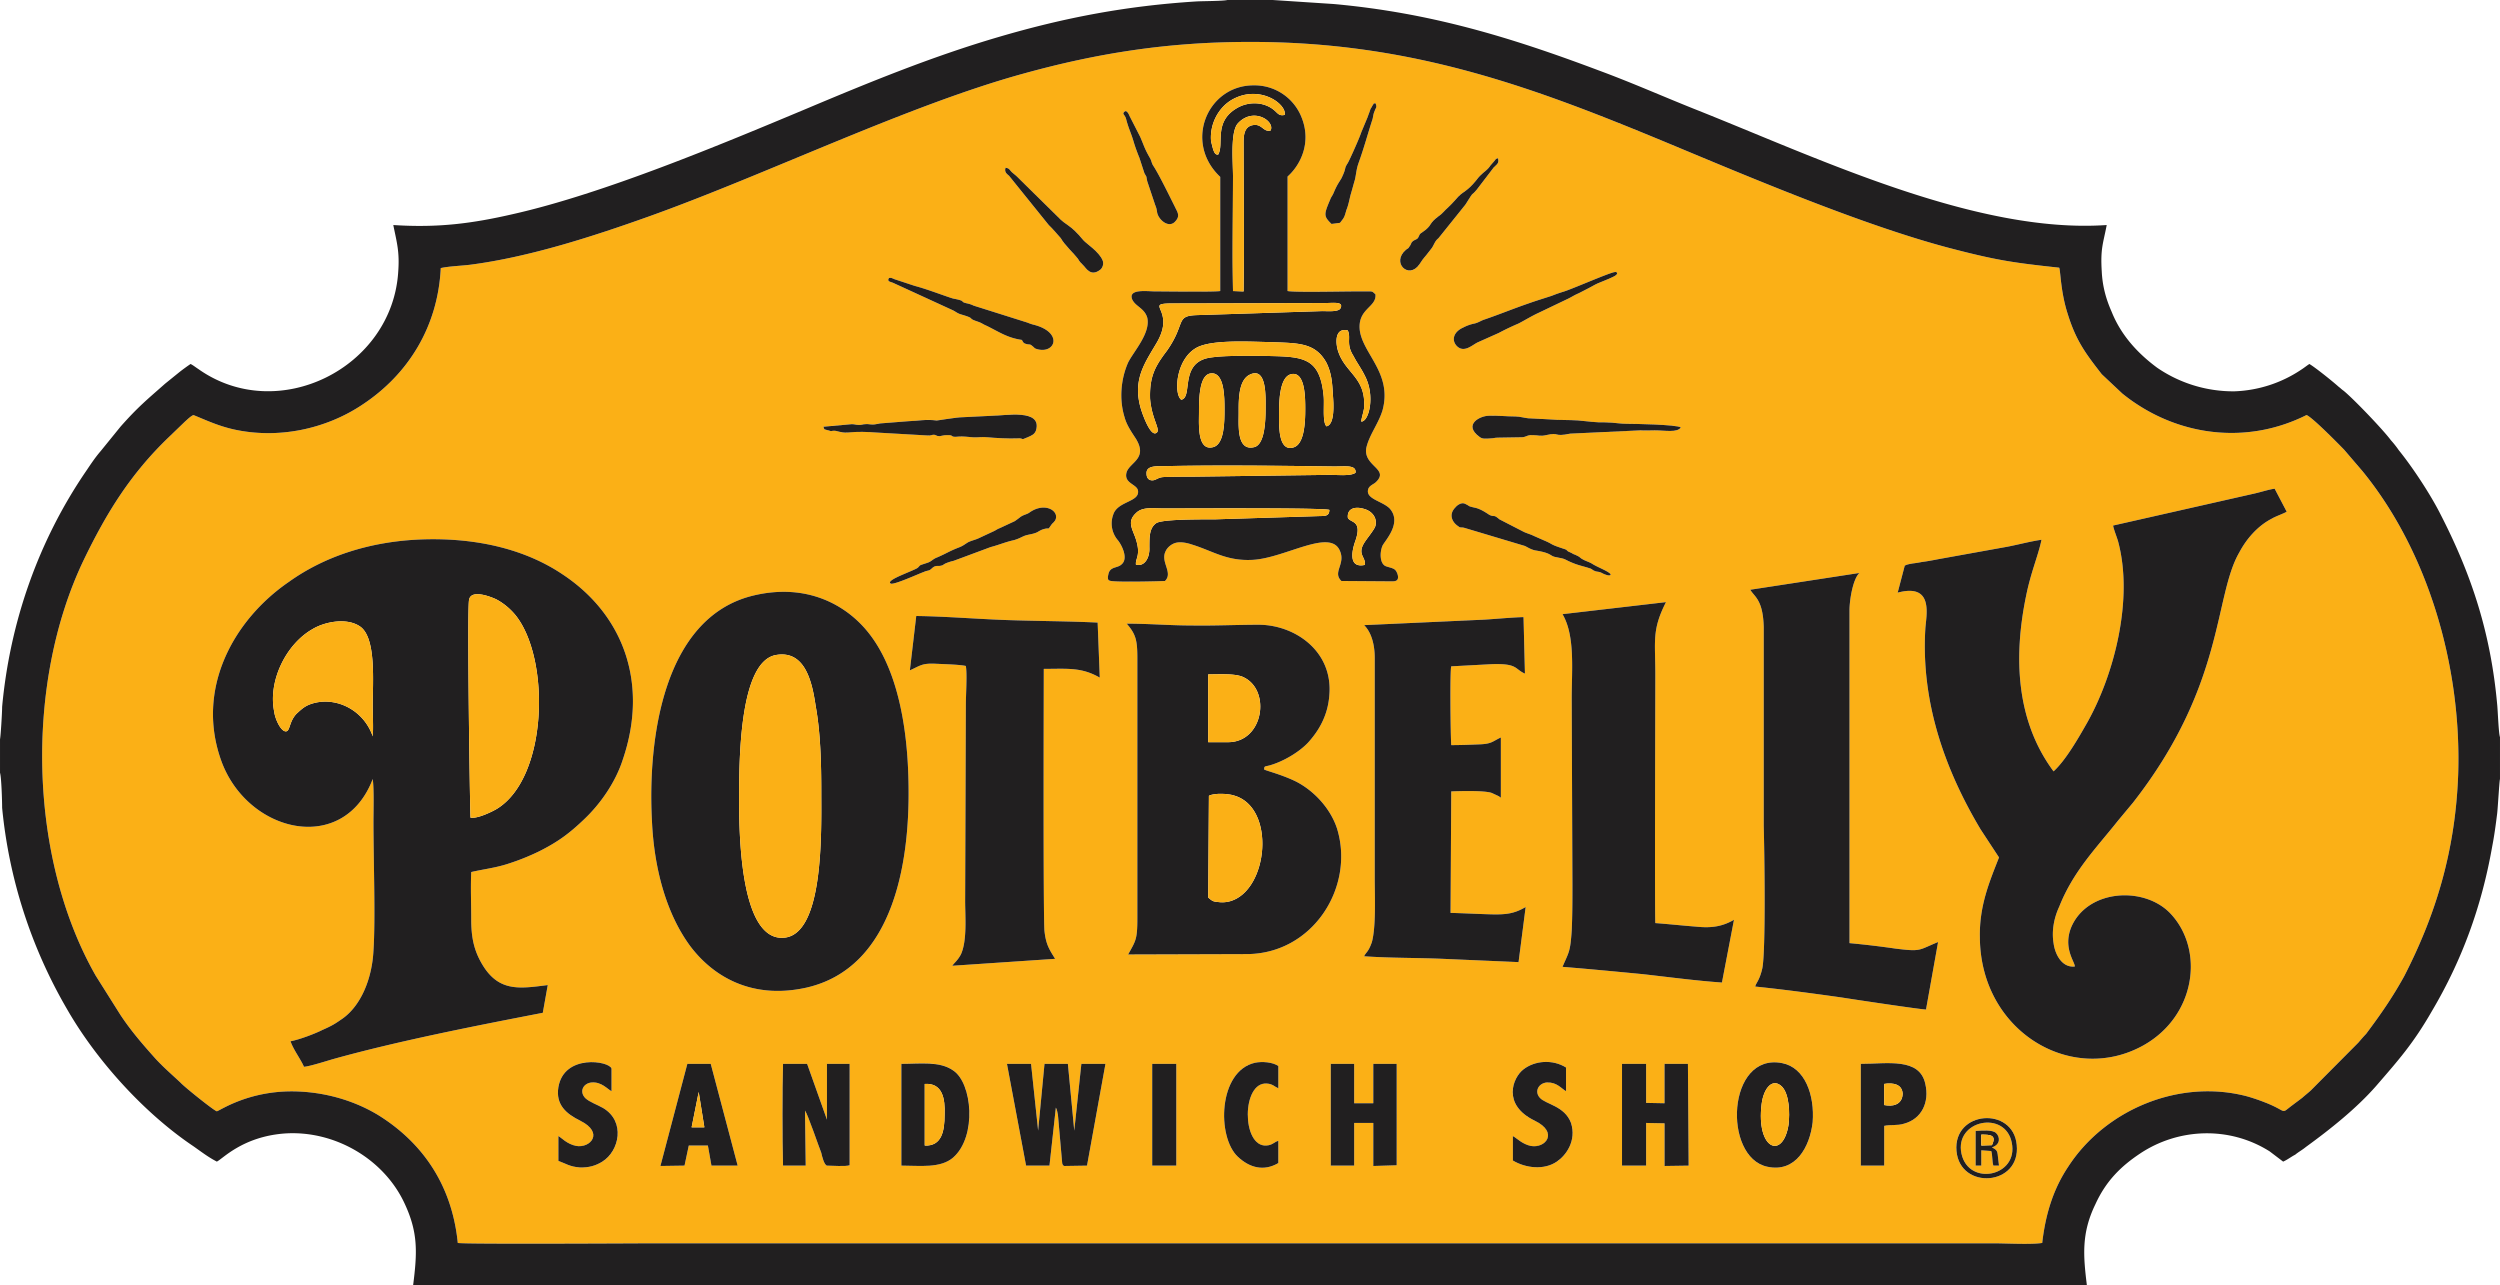 <svg xmlns="http://www.w3.org/2000/svg" xml:space="preserve" width="703" height="361.411" style="shape-rendering:geometricPrecision;text-rendering:geometricPrecision;image-rendering:optimizeQuality;fill-rule:evenodd;clip-rule:evenodd" viewBox="0 0 185.763 95.501"><defs><style>.fil1{fill:#211f20}.fil0{fill:#fbb016}</style></defs><g id="Layer_x0020_1"><g id="_2834129952"><path d="M85.615 79.05h1.79v7.562h-1.79V79.05zm59.763 6.478c-.264-3.008 4.212-3.333 4.475-.46.316 3.062-4.212 3.387-4.475.46zm-94.514 1.084-1.79.027 2-7.588h1.738l2 7.56h-1.947l-.264-1.49H51.18l-.316 1.49zm16.112 0V79.05c1.369 0 2.843-.217 3.844.488 1.421.921 1.79 4.905 0 6.477-.948.813-2.475.596-3.844.596zm55.339 0h-1.79V79.05h1.79v2.9l1.37.027V79.05h1.737l.052 7.561-1.79.027v-3.17l-1.369-.028v3.171zm-21.693 0h-1.738V79.05h1.738v2.927h1.421V79.05h1.738v7.534l-1.738.054V83.44h-1.421v3.17zm34.067-3.225c-.21 1.843-1.264 3.767-3.37 3.306-3.317-.704-3.001-8.51 1.106-7.696 1.685.325 2.422 2.358 2.264 4.39zm5.318.271v2.954h-1.738V79.05c1.949 0 4.37-.488 4.792 1.49.316 1.356-.264 2.602-1.58 2.954-.526.163-1 .055-1.474.163zm-78.56-4.607h1.685v7.534c-.316.108-1.316.027-1.685.027-.21-.054-.368-.705-.42-.949-.159-.38-1.001-2.872-1.212-3.143l.053 4.092h-1.685a181.142 181.142 0 0 1 0-7.561h1.79l1.474 4.146v-4.146zm33.54 5.718v1.653c-1.105.65-2.158.325-3-.46-1.58-1.464-1.475-6.369 1.263-6.992.527-.109 1.317-.054 1.738.244v1.653c-.263-.109-.421-.326-.843-.353-1.895-.162-1.895 4.716-.052 4.608.474-.028.579-.272.895-.353zm17.43 1.464v-1.816c.263.135.684.596 1.315.732 1.106.216 2.107-1.003.316-1.87-2.474-1.193-1.632-3.225-.842-3.822.842-.65 2.159-.758 3.16-.135v1.761c-.37-.216-.685-.677-1.423-.65-.631.054-.947.677-.526 1.138.421.488 1.843.596 2.317 1.87.421 1.328-.369 2.412-1.053 2.873-.948.65-2.317.488-3.265-.082zm-70.926.027v-1.843c.211.108.632.596 1.317.732 1.053.19 2.106-.976.316-1.87-1.053-.515-1.843-1.193-1.633-2.493.422-2.494 3.792-1.952 3.95-1.383v1.68c-.316-.162-.738-.704-1.475-.65-.632.054-.948.678-.474 1.165.316.299.896.488 1.317.732 1.685 1.003 1.21 3.198-.053 3.984-.474.298-1 .46-1.685.433-.737-.054-1.053-.298-1.58-.487zm33.33-7.209h1.79l.527 4.96.474-4.96h1.738l.474 4.96.526-4.96h1.79l-1.369 7.561-1.684.027c-.159-.108-.053.054-.159-.19l-.315-3.577c-.053-.217-.053-.406-.158-.569l-.474 4.309h-1.738l-1.422-7.561zm-26.38-18.076c-.315-5.935.79-15.094 7.53-16.72 4.055-.976 7.056.758 8.688 2.926 1.79 2.358 2.58 5.881 2.79 9.485.422 7.453-1.105 15.258-7.529 16.721-4.16.921-7.003-.921-8.635-3.09-1.738-2.357-2.685-5.69-2.843-9.322zm-13.426 3.821c.948-.216 1.738-.298 2.685-.596a17.3 17.3 0 0 0 2.317-.921c1.474-.732 2.317-1.382 3.37-2.385 1.264-1.192 2.37-2.818 2.896-4.471 1.896-5.583.105-10.705-4.476-13.74-2.738-1.843-6.318-2.737-10.425-2.602-3.949.136-7.319 1.3-9.899 3.144-4.16 2.845-7.003 8.021-5.002 13.414 2 5.285 9.056 6.91 11.215 1.247.106.732.053 2.385.053 3.198 0 2.71.158 7.235 0 9.566-.106 2.114-.948 4.065-2.264 5.014-.58.406-.79.542-1.527.867-.527.27-1.738.732-2.37.84.21.623.738 1.3 1 1.897.422-.027 1.686-.434 2.16-.57 4.844-1.354 10.688-2.492 15.585-3.441l.369-2.06c-2.16.271-3.791.57-5.055-1.87-.474-.92-.632-1.815-.632-3.008 0-1.165-.053-2.357 0-3.523zM67.608 49.81c.79-.352.895-.542 1.948-.488.527.027 1.738.054 2.212.163.105.569 0 2.195 0 2.9l-.053 14.552c0 1.166.158 2.954-.316 3.984-.263.488-.526.65-.632.84l7.635-.515c-.421-.677-.685-1.057-.79-2.06-.105-.975-.053-18.238-.053-19.484 1.79 0 2.791-.136 4.16.65l-.158-4.092c-2.264-.109-4.58-.109-6.845-.19-2.211-.081-4.475-.27-6.634-.298l-.474 4.038zm33.751-3.36 8.899-.407c.947-.054 2-.163 2.948-.19l.106 4.2c-.79-.351-.527-.758-2.423-.704l-3.054.163c-.105.27-.052 5.23 0 5.853.685 0 1.37-.027 2.054-.054.948-.027 1-.216 1.632-.515v4.472c-.158-.081 0 0-.158-.108l-.526-.244c-.58-.19-2.37-.136-3.002-.109l-.052 9.024c1 .028 2 .082 3.001.109 1.158.027 1.738-.054 2.58-.542l-.526 4.092-5.634-.244c-1.896-.081-3.95-.054-5.845-.19.158-.325.316-.298.58-1.056.315-1.166.21-3.47.21-4.743V48.889c0-1.03-.263-1.925-.79-2.44zm-17.639-.11c1.632 0 3.212.136 4.844.136 1.685.027 3.317-.055 5.002-.055 2.686.028 5.476 1.979 5.213 5.204-.105 1.598-.843 2.737-1.58 3.55-.684.731-1.895 1.436-2.896 1.707-.316.081-.368.027-.368.298.21.109 1.316.38 2.37.894 1.368.705 2.58 2.033 3.053 3.523 1.316 4.364-1.843 9.296-6.74 9.296l-8.793.027c.58-1.03.685-1.138.685-2.683v-19.35c0-1.3-.105-1.761-.79-2.547zM123 68.591c1.053.08 2.053.189 3.106.27 1.106.109 1.896-.027 2.738-.515l-.895 4.662c-1.948-.136-3.949-.407-5.897-.624a374.41 374.41 0 0 0-5.95-.542c.474-1.11.58-1.084.685-2.71.052-1.11.052-2.303.052-3.441l-.052-13.821c0-2.087.263-4.635-.685-6.233l7.687-.895c-1.053 2.087-.79 2.846-.79 5.393 0 1.518-.052 17.778 0 18.455zm14.427-23.226v24.716c1.158.108 2.317.244 3.422.406 1.949.244 1.685.109 3.16-.487l-.896 5.013c-.368 0-5.423-.759-6.265-.894-2.107-.298-4.318-.596-6.424-.813.052-.271.316-.434.526-1.355.264-1.328.158-8.672.106-10.57V46.613c-.053-2.06-.685-2.25-1-2.791l8.108-1.247c-.474.434-.737 1.978-.737 2.791zm-59.025-6.693c.369-.678-.737-1.41-1.896-.596-.21.162-.474.162-.737.379-.105.081-.21.163-.368.271l-1.106.515c-.21.081-.21.108-.421.217l-1.106.515c-.263.135-.58.19-.843.325-.263.162-.368.27-.737.406-.684.271-.842.407-1.527.705-.368.135-.421.298-.737.406-.737.244-.474.136-.737.38-.421.27-2.422.921-2 1.165.21.136 2.21-.786 2.474-.867.158-.081.316-.081.421-.136.105-.054.21-.19.316-.244.21-.108.316-.027.527-.08.263-.055.052-.11.79-.326.157-.027.263-.081.42-.136l2.475-.92c.632-.163 1.106-.38 1.738-.516.368-.108.527-.216.79-.325.316-.108.58-.108.895-.244.158-.081.263-.162.421-.217.632-.216.316.136.685-.379.105-.135.105-.081.263-.298zm41.28 4.01s0 .163-.42 0c-.159-.054-.264-.135-.37-.162-.157-.054-.263-.027-.42-.108-.158-.055-.158-.136-.37-.19-.578-.19-.894-.217-1.579-.542-.421-.217-.368-.163-.842-.271-.58-.082-.263-.298-1.632-.515-.316-.081-.474-.19-.738-.325l-4.528-1.355c-.263-.054-.263.027-.421-.109-.474-.298-.737-.894-.21-1.409.105-.135.42-.38.684-.271.474.217.158.163.737.298.474.081 1.053.515 1.106.542.421.19.263-.081.737.325l1.79.922c.21.108.527.19.737.298l.738.325c.842.352.368.271 1.526.65.264.082.158.082.316.19.106.054.264.109.369.19.158.054.263.108.368.162.158.082.158.136.316.217.211.136.527.217.738.353.368.243 1.263.569 1.369.785zm34.489 29.133c-.948.109-1.474-.894-1.58-1.734-.158-.949.053-1.924.422-2.71 1.052-2.656 2.738-4.336 4.37-6.396l1.105-1.328c6.845-8.753 6.003-15.311 7.899-18.59.526-1.003 1.369-1.979 2.422-2.52.263-.163.895-.38 1.106-.515l-.896-1.708c-.42.054-1 .244-1.474.352l-10.53 2.385c.052.298.263.813.368 1.166 1.158 4.281-.263 9.89-2.317 13.522-.632 1.111-1.58 2.765-2.475 3.578-2.738-3.686-3-8.347-2.053-12.981.368-1.843.895-2.981 1.158-4.228-.79.109-1.685.352-2.527.515l-5.108.921c-.42.082-.842.163-1.263.217a8.613 8.613 0 0 1-.685.108c-.263.055-.368.055-.579.163l-.527 2.005c2.738-.731 2.107 1.735 2.054 2.71-.316 5.393 1.422 10.38 4.107 14.878l1.369 2.087c-.737 1.87-1.474 3.631-1.422 5.962.053 6.992 6.845 10.976 12.163 7.995 3.897-2.196 4.529-7.1 2.001-9.784-1.948-2.06-6.16-1.815-7.371 1.003-.632 1.545.263 2.575.263 2.927zm-29.276-40.054c-.263.407-1.158.217-1.948.217-.368 0-.684.027-1.053 0l-5.213.244c-1.316.271-.737-.135-1.79.108-.474.109-.58 0-1 0-.474-.027-.474.19-.948.163l-1.632.027c-.264 0-.316.054-.527.054-.421.028-.632.055-.842-.108-1.264-.921.052-1.572.684-1.572.685-.027 1.316.054 2.001.054.316 0 .632.109.948.136.316.027.737.027 1.106.054.737.054 1.316.081 2.053.081.632 0 1.369.136 2.054.163.368 0 .632 0 1 .027.369.027.684.081 1.053.081.527 0 3.739.054 4.054.271zm-63.71-.054 2.105-.19c.21 0 .316.055.474.055.264.027.316-.055.527-.055.21-.027.316.028.58.028.157 0 .315-.055.526-.082l2.053-.162c.842-.027 1.316-.163 2.159-.055.052 0 1.474-.243 1.895-.243l2.212-.109c.948 0 3.738-.542 3.264 1.084-.105.298-.315.38-.631.515-.58.271-.21.027-.79.081-.527.027-1.633-.027-2.16-.081-.368-.054-.736.027-1.105 0-.316-.027-.79-.081-1.053-.054-.737.081-.263-.136-.895-.109-.21 0-.369.055-.527.082-.263 0-.263-.109-.42-.109-.211 0-.211.082-.475.054l-3.79-.216c-.685-.055-1.422-.082-2.16 0-.526.027-.737-.136-1-.136s-.105.081-.421-.027c-.369-.108-.263 0-.369-.271zm5.264-10.65c-.263-.136-.526-.109-.42-.352.052-.055 0-.055.105-.055.105-.027.263.082.368.109l1.474.488c.948.244 2.686.921 2.896.948 1 .19.369.217 1 .352.159.028.37.109.475.163l3.949 1.247c.158.054.263.108.474.162 2.211.542 1.685 2.141.368 1.843-.316-.081-.21-.081-.421-.244-.21-.19-.21-.081-.474-.162-.21-.055-.21-.136-.316-.299-1.106-.162-1.685-.596-2.633-1.056-.263-.109-.316-.19-.631-.298-.896-.299-.053-.19-1.264-.542-.263-.082-.369-.19-.58-.299l-4.37-2.005zm53.707-.786c.053.19-.368.325-.579.434l-.79.325c-.21.081-.526.27-.737.38l-.737.378c-.316.136-.474.244-.737.38l-2.264 1.084c-.527.244-1 .542-1.475.786-.526.217-1 .46-1.474.704l-1.58.705c-.42.217-1 .786-1.527.271-.42-.433-.263-1.057.474-1.382.264-.135.474-.217.843-.298.316-.081.474-.217.737-.298 1.106-.38 2.159-.813 3.265-1.193.526-.19 1.158-.38 1.737-.569.263-.108.58-.217.842-.298.58-.163 3.528-1.463 3.844-1.463.316-.027 0-.027.158.054zm-42.228-3.55c.105.081.79.84.895.975.264.488 1 1.166 1.264 1.518.158.271.21.298.421.515.158.135.527.894 1.264.298.158-.135.263-.434.158-.677-.264-.65-1.211-1.247-1.422-1.491-1.053-1.274-1.21-1.003-1.948-1.789l-3.054-3.008c-.158-.135-.105-.081-.263-.216-.21-.163-.21-.353-.527-.38-.105.325.105.46.264.596l2.948 3.659zm33.382-4.96c-.21.028-.157.109-.473.434-.106.136-.106.109-.21.271-.317.352-.528.38-.949.949-.632.786-.948.813-1.316 1.192-.158.163-.421.488-.685.732-.42.38-.526.569-.79.732-.737.569-.42.542-.947 1.002-.527.407-.369.19-.527.515-.105.271-.316.163-.526.434-.053.108-.053.162-.158.298-.106.19-.106.108-.264.244-1.105.948.211 2.222 1.001 1.084.421-.65.316-.407.842-1.111.264-.298.264-.597.58-.84l2-2.494c.79-1.246.264-.433.843-1.11l1.263-1.654c.211-.217.422-.298.316-.677zm-15.638 1.356v8.509c.58.108 3.95.027 5.055.027h.842c.422 0 .37-.027.632.217.106.976-1.369 1.057-1.158 2.71.263 1.761 2.422 3.198 1.685 5.908-.316 1.03-1 1.843-1.211 2.818-.21 1.355 1.79 1.545.684 2.548-.158.135-.42.216-.526.46-.263.759 1 .895 1.58 1.464.947 1.057-.316 2.357-.527 2.764-.21.488-.21 1.3.21 1.518.264.108.58.135.738.298.158.162.368.731 0 .813-.053.027-.21.027-.264.027l-3.738-.027c-.684-.65.316-1.247-.105-2.222-.685-1.735-4.055.514-6.477.65-1.948.108-2.948-.65-4.528-1.138-.316-.109-.79-.217-1.158-.136-.369.082-.685.38-.79.624-.421.813.58 1.598-.053 2.222-.526.027-3.896.108-4.107-.027 0 0-.21 0-.105-.434.105-.65.684-.46 1-.786.527-.46-.052-1.517-.316-1.815a1.913 1.913 0 0 1-.315-1.87c.315-1.003 1.948-.922 1.842-1.762-.052-.515-1.105-.542-.842-1.41.263-.73 1.58-1.002.684-2.465-.316-.488-.684-1.003-.842-1.6-.421-1.354-.263-2.872.263-4.064.421-.84 1.685-2.195 1.422-3.333-.21-.705-.843-.813-1.106-1.328-.368-.84 1.106-.624 1.685-.624.685 0 4.476.055 4.844-.027v-8.482c-2.738-2.575-.948-6.802 2.475-6.802a3.753 3.753 0 0 1 3.58 2.412c.738 1.87-.105 3.523-1.053 4.363zm-11.426-2.548c.106.353.264.786.422 1.166l.368 1.138c.21.38.106.108.21.596l.58 1.734c.106.271.106.271.158.596.105.542.895 1.22 1.37.624.368-.407.104-.705-.054-1.057-.368-.732-1.21-2.466-1.632-3.09-.105-.19-.105-.325-.21-.514-.422-.732-.422-.868-.738-1.6l-.79-1.544c-.052-.135-.21-.46-.368-.325-.21.19 0 .19.105.515.211.813.369 1.03.58 1.761zm14.69 6.07.633-.08c.316-.407.316-.38.473-.95.159-.379.211-.73.316-1.137.106-.353.211-.76.316-1.111.106-.461.106-.76.264-1.22.421-1.165.684-2.168 1.053-3.306.052-.217.052-.38.158-.596.052-.217.21-.244.052-.57-.21.055-.052-.054-.21.163-.053.109-.106.19-.158.271-.053.19-.158.434-.21.596l-.475 1.139c-.105.352-.842 2.005-1 2.276-.316.488-.053.27-.474 1.138-.21.352-.316.46-.58 1.084-.105.244-.157.244-.263.515-.473 1.111-.473 1.22.106 1.789zm-66.185 3.28c-.21 4.363-2.422 7.913-5.845 10.162-2.685 1.789-6.213 2.575-9.583 1.816-1.158-.271-1.948-.65-2.948-1.057-.21.081-.474.352-.632.488l-1.211 1.165c-2.79 2.683-4.581 5.529-6.319 9.133-4.37 9.133-4.107 22.087.895 30.867l1.843 2.927c.79 1.192 1.685 2.222 2.633 3.279.632.677 1.211 1.165 1.843 1.761.263.298 2.527 2.114 2.685 2.114.21-.027 2.475-1.653 6.16-1.463 2.265.108 4.319.813 5.898 1.788 2.843 1.79 5.37 4.743 5.845 9.458.42.109 13.848.028 14.69.028h99.41c.896 0 2.844.108 3.634-.028.263-2.303.895-4.119 1.948-5.69 2.738-4.201 8.214-6.532 13.269-5.204.474.136.948.298 1.421.488 1.685.677 1 .867 2.001.135.21-.162.474-.352.685-.514.21-.19.421-.353.632-.542l3.527-3.55c.211-.244.369-.434.58-.65 1.053-1.41 1.948-2.684 2.843-4.31 2.264-4.417 3.791-9.16 4.002-14.986.263-8.076-2.264-16.585-7.109-22.52l-1.369-1.6c-.474-.487-2.369-2.411-2.79-2.574-4.213 2.114-8.899 1.6-12.532-.759-.421-.27-.79-.542-1.158-.84l-1.527-1.436c-1.159-1.49-1.896-2.439-2.528-4.472-.526-1.626-.526-3.116-.631-3.441-3.528-.38-4.74-.57-8.162-1.464-6.476-1.707-14.9-5.284-21.009-7.832-9.74-4.037-18.85-7.506-31.013-7.48-6.055 0-11.32.841-16.796 2.359-8.583 2.357-19.061 7.48-27.854 10.623-4.107 1.463-8.846 3.008-13.269 3.577-.685.081-1.527.109-2.159.244z" class="fil0"/><path d="M32.75 19.919c.633-.136 1.475-.163 2.16-.244 4.423-.57 9.162-2.114 13.269-3.578 8.793-3.143 19.27-8.265 27.853-10.623 5.476-1.518 10.742-2.358 16.797-2.358 12.163-.027 21.272 3.442 31.013 7.48 6.108 2.547 14.532 6.125 21.009 7.832 3.422.894 4.634 1.084 8.161 1.463.106.326.106 1.816.632 3.442.632 2.033 1.369 2.981 2.527 4.472l1.527 1.436c.37.298.738.57 1.159.84 3.633 2.358 8.32 2.873 12.531.759.422.162 2.317 2.087 2.791 2.574l1.37 1.6c4.843 5.934 7.37 14.443 7.107 22.52-.21 5.826-1.737 10.568-4.001 14.986-.895 1.626-1.79 2.9-2.844 4.309-.21.216-.368.406-.579.65l-3.528 3.55c-.21.19-.421.352-.632.542-.21.163-.473.352-.684.515-1 .732-.316.542-2-.135a14.6 14.6 0 0 0-1.423-.488c-5.054-1.328-10.53 1.002-13.268 5.203-1.054 1.572-1.685 3.387-1.949 5.691-.79.135-2.738.027-3.633.027h-99.41c-.843 0-14.27.081-14.69-.027-.475-4.715-3.002-7.67-5.845-9.458-1.58-.976-3.633-1.68-5.898-1.789-3.685-.19-5.95 1.437-6.16 1.464-.158 0-2.422-1.816-2.685-2.114-.632-.596-1.211-1.084-1.843-1.761-.948-1.057-1.843-2.087-2.633-3.28l-1.843-2.926c-5.002-8.78-5.265-21.735-.895-30.867 1.738-3.605 3.528-6.45 6.319-9.133l1.21-1.165c.158-.136.422-.407.632-.488 1 .406 1.79.786 2.95 1.057 3.369.758 6.897-.028 9.582-1.816 3.422-2.25 5.634-5.8 5.845-10.163zM0 54.931v2.493c.105.325.158 2.087.158 2.602A36.672 36.672 0 0 0 4.95 74.932c2.211 3.875 5.791 7.805 9.425 10.243.579.407 1.105.814 1.737 1.139.421-.19 1.896-1.843 5.002-2.087 3.739-.271 7.424 1.897 8.951 5.203 1 2.141.948 3.604.632 6.07h124.369c-.264-2.167-.422-3.848.632-6.016.79-1.734 1.895-2.818 3.317-3.767 2.843-1.897 6.634-2.06 9.635-.162l1 .759c.317-.136.58-.353.896-.515.263-.217.527-.352.79-.57 1.79-1.3 3.738-2.845 5.213-4.525 1.737-2.005 2.79-3.198 4.16-5.583 2.21-3.74 3.685-7.723 4.475-12.222.158-.813.263-1.599.368-2.439.053-.433.159-2.385.211-2.574v-3.117c-.105-.271-.158-1.951-.21-2.439-.474-5.203-1.843-9.512-4.213-14.12-.737-1.462-2.053-3.468-3.106-4.769a7.042 7.042 0 0 0-.58-.731c-.579-.786-2.843-3.144-3.527-3.686-.158-.109-.158-.136-.369-.298-.421-.38-1.738-1.437-2.159-1.68-.21.135-.368.27-.58.406a9.497 9.497 0 0 1-5.001 1.626 10.001 10.001 0 0 1-5.74-1.761c-1.316-.976-2.632-2.304-3.37-4.147-.42-.948-.684-1.897-.737-3.008-.105-1.707.106-2.06.369-3.441-9.74.677-21.588-5.041-30.697-8.645-2.37-.949-4.634-1.952-7.056-2.846C112.153 2.737 106.256.948 99.095.298L94.566 0h-3.37c-.263.081-1.895.081-2.316.108-5.16.325-9.741 1.193-14.638 2.629-5.002 1.463-9.74 3.415-14.374 5.366-6.214 2.601-15.007 6.287-21.746 7.805-3.054.704-5.582 1.03-8.899.813.263 1.3.474 1.978.369 3.441-.422 7.182-8.952 11.437-14.849 7.263-.21-.135-.368-.27-.58-.38-.21.136-.578.407-.789.57l-1.106.894c-1.316 1.166-2 1.708-3.317 3.198l-1.474 1.816c-.421.488-.737.975-1.106 1.518C2.843 40.217.737 46.233.158 52.52c0 .434-.105 2.168-.158 2.412z" class="fil1"/><path d="M27.696 54.715c-.632-1.843-2.475-2.845-4.16-2.52-.79.162-1.053.433-1.474.813-.632.623-.474 1.436-.895 1.328-.369-.109-.737-.976-.79-1.437-.474-2.249.843-5.013 2.843-6.151.896-.542 2.58-.895 3.58-.163 1.16.894.896 4.065.896 5.88 0 .651.053 1.627 0 2.25zm7.266 6.043c-.052-1.03-.263-15.772-.105-16.206.158-.758 1.527-.243 2-.027.58.298 1.107.76 1.475 1.22 2.58 3.279 2.37 12.06-1.422 14.363-.368.217-1.421.732-1.948.65zm.053 4.038c.948-.217 1.738-.298 2.685-.596a17.3 17.3 0 0 0 2.317-.921c1.474-.732 2.317-1.382 3.37-2.385 1.264-1.192 2.37-2.818 2.896-4.472 1.896-5.582.105-10.704-4.476-13.74-2.738-1.842-6.318-2.736-10.425-2.601-3.95.136-7.32 1.3-9.9 3.144-4.159 2.845-7.002 8.021-5.001 13.414 2 5.285 9.056 6.91 11.215 1.247.105.732.053 2.385.053 3.198 0 2.71.158 7.235 0 9.566-.106 2.114-.948 4.065-2.264 5.014-.58.406-.79.542-1.527.867-.527.27-1.738.731-2.37.84.21.623.737 1.3 1 1.897.422-.027 1.685-.434 2.16-.57 4.844-1.354 10.688-2.492 15.585-3.441l.368-2.06c-2.158.271-3.79.57-5.054-1.87-.474-.921-.632-1.815-.632-3.008 0-1.165-.053-2.357 0-3.523zm119.155 7.019c-.947.109-1.473-.894-1.579-1.734-.158-.949.053-1.924.421-2.71 1.053-2.656 2.738-4.336 4.37-6.396l1.106-1.328c6.845-8.753 6.003-15.311 7.899-18.59.526-1.003 1.368-1.979 2.422-2.52.263-.163.895-.38 1.105-.515l-.895-1.708c-.421.054-1 .244-1.474.352l-10.531 2.385c.053.298.263.813.369 1.166 1.158 4.281-.264 9.89-2.317 13.522-.632 1.111-1.58 2.765-2.475 3.578-2.738-3.686-3.001-8.347-2.053-12.981.368-1.843.895-2.981 1.158-4.228-.79.109-1.685.352-2.527.515l-5.108.921c-.421.082-.842.163-1.264.217a8.613 8.613 0 0 1-.684.108c-.263.055-.368.055-.58.163l-.526 2.005c2.738-.731 2.106 1.735 2.054 2.71-.316 5.393 1.422 10.38 4.107 14.878l1.369 2.087c-.737 1.87-1.474 3.631-1.422 5.962.053 6.992 6.845 10.976 12.163 7.995 3.897-2.196 4.528-7.1 2.001-9.784-1.948-2.06-6.16-1.815-7.371 1.003-.632 1.545.263 2.575.263 2.927zM57.656 48.672c2.159-.38 2.686 1.978 2.949 3.767.368 2.005.421 4.309.421 6.395 0 2.9.21 10.542-2.738 10.84-3.212.326-3.37-7.317-3.37-10.19 0-2.926 0-10.324 2.738-10.812zm-9.214 12.303c.158 3.631 1.105 6.965 2.843 9.322 1.632 2.169 4.476 4.011 8.635 3.09 6.424-1.464 7.951-9.268 7.53-16.72-.21-3.605-1-7.128-2.791-9.486-1.632-2.168-4.633-3.902-8.688-2.927-6.74 1.626-7.845 10.786-7.53 16.721zm52.97-18.997c-1.159.244-1-.894-.738-1.68.632-1.707-.368-1.41-.526-1.843-.053-.732.632-.84 1.264-.623.473.135.947.596.79 1.246-.106.326-.633.922-.843 1.274-.527.867.158 1.057.053 1.626zm-17.008-.027c-.052-.488.422-.678-.052-2.033-.264-.704-.58-1.192.052-1.788.474-.488 1.264-.352 2.054-.352 2.053 0 11.847-.055 12.32.108 0 .433-.263.46-.684.46l-7.845.245c-.842 0-3.791-.028-4.318.27-.526.353-.526 1.003-.526 1.79.052.785-.369 1.49-1 1.3zm16.323-6.83c-.316.272-1.37.163-1.896.163l-10.32.136c-.684 0-1.369 0-2.053.027-.422.027-.527.217-.79.244-.316.027-.474-.19-.474-.488-.053-.677.895-.542 1.474-.57 4.055-.08 8.425-.026 12.48.028.841 0 1.631-.135 1.579.46zm-7.846-7.29c1.264-.595 1.159 1.708 1.159 2.521 0 .895-.053 2.683-.843 2.873-1.316.325-1.158-1.626-1.158-2.52 0-.868-.053-2.467.842-2.873zm-3.79 2.82c0-.922 0-2.765.842-2.9 1.053-.163 1.053 1.761 1.053 2.655 0 .922 0 2.602-.842 2.819-1.211.325-1.053-1.762-1.053-2.575zm6.844-2.846c1.053-.244 1.053 1.761 1.053 2.602 0 .92-.052 2.628-.895 2.845-1.158.325-1.053-1.761-1.053-2.602 0-.894.053-2.656.895-2.845zm-8.16 1.897c.842-.163-.053-2.44 1.737-3.035.895-.298 3.58-.217 4.633-.217 2.686.054 3.95.081 4.213 3.035.052.596-.106 1.924.21 2.195.632-.135.527-1.707.474-2.357-.052-.922-.105-1.6-.474-2.358-.842-1.545-2.159-1.464-4.212-1.545-1.474-.027-4.107-.19-5.318.352-1.685.786-1.843 3.523-1.264 3.93zm13.373 1.626c0-.217.158-.65.21-1.003.159-2.303-1.42-2.574-1.948-4.282-.21-.731-.157-1.707.738-1.49.263.569-.158.975.421 1.897.263.515.58.921.843 1.463.79 1.49.315 3.415-.264 3.415zm-15.164.786c.21-.271-.421-1.057-.527-2.493-.052-1.708.422-2.466 1.264-3.578 1.422-2.032.58-2.574 2.212-2.628l9.32-.298c.42 0 1.263.08 1.368-.244.21-.488-.579-.353-1.21-.353l-11.216.028c-2.37 0 .263.379-1.264 2.953-.895 1.518-1.79 2.738-1.158 4.878.053.19.737 2.277 1.211 1.735zm5.634-10.488c-.053-2.845 0-5.718 0-8.564 0-1.056-.21-3.279.368-3.902 1.159-1.247 2.791-.135 2.422.542-.579.136-.631-.596-1.421-.38-.527.163-.58.732-.58 1.22 0 3.631.053 7.534 0 11.111l-.79-.027zm-1.106-10.135c.474-.76-.368-2.412 1.37-3.442.894-.542 2.053-.488 2.79.135.263.217.368.461.79.353.157-.813-1.896-2.304-3.95-1.111-1 .596-1.632 1.815-1.526 3.062.052.217.105.433.158.623.105.271.158.38.368.38zm5.16 1.626c.948-.84 1.79-2.494 1.053-4.363a3.753 3.753 0 0 0-3.58-2.412c-3.423 0-5.213 4.227-2.475 6.802v8.482c-.368.081-4.16.027-4.844.027-.58 0-2.054-.217-1.685.624.263.514.895.623 1.106 1.327.263 1.139-1 2.494-1.422 3.334-.526 1.192-.684 2.71-.263 4.065.158.596.526 1.11.842 1.599.896 1.463-.421 1.734-.684 2.466-.263.867.79.894.842 1.409.106.84-1.527.759-1.842 1.761a1.913 1.913 0 0 0 .315 1.87c.264.298.843 1.355.316 1.816-.316.325-.895.135-1 .786-.105.433.105.433.105.433.21.136 3.58.054 4.107.027.632-.623-.368-1.409.053-2.222.105-.244.421-.542.79-.623.368-.081.842.027 1.158.136 1.58.487 2.58 1.246 4.528 1.138 2.422-.136 5.792-2.385 6.477-.65.42.975-.58 1.571.105 2.221l3.738.027c.053 0 .21 0 .264-.027.368-.08.158-.65 0-.813-.158-.162-.474-.19-.737-.298-.422-.216-.422-1.03-.211-1.517.21-.407 1.474-1.708.526-2.765-.579-.569-1.842-.704-1.58-1.463.106-.244.37-.325.527-.46 1.106-1.003-.895-1.193-.684-2.548.21-.976.895-1.789 1.21-2.818.738-2.71-1.42-4.147-1.684-5.908-.21-1.653 1.264-1.735 1.158-2.71-.263-.244-.21-.217-.632-.217h-.842c-1.106 0-4.476.081-5.055-.027v-8.51zm-5.844 46.015c.42-.216 1.421-.162 1.842-.027 3.16.867 2.58 7.046-.263 7.86a2.192 2.192 0 0 1-.948.053c-.368-.027-.42-.108-.684-.325l.053-7.56zm-.053-9.024c.79 0 2.054-.081 2.633.217 2.053.975 1.474 4.824-1.159 4.824h-1.474v-5.041zm-6.055-3.767c.684.786.79 1.247.79 2.547v19.35c0 1.545-.106 1.653-.685 2.683l8.793-.027c4.897 0 8.056-4.932 6.74-9.296-.474-1.49-1.685-2.818-3.054-3.523-1.053-.515-2.159-.786-2.37-.894 0-.271.053-.217.37-.298 1-.271 2.21-.976 2.895-1.707.737-.813 1.474-1.952 1.58-3.55.263-3.225-2.528-5.177-5.213-5.204-1.685 0-3.317.082-5.002.055-1.632 0-3.212-.136-4.844-.136zm53.707-.976c0-.813.263-2.357.737-2.79l-8.109 1.246c.316.542.948.732 1 2.791v14.77c.053 1.897.159 9.24-.105 10.569-.21.921-.473 1.084-.526 1.355 2.106.217 4.317.515 6.424.813.842.135 5.897.894 6.265.894L144.01 70c-1.475.596-1.211.731-3.16.487a65.974 65.974 0 0 0-3.422-.406V45.366zm-36.068 1.085c.526.514.79 1.409.79 2.439v16.368c0 1.274.105 3.577-.21 4.743-.264.758-.422.731-.58 1.056 1.895.136 3.949.109 5.844.19l5.634.244.527-4.092c-.843.488-1.422.57-2.58.542-1-.027-2-.081-3.001-.108l.052-9.025c.632-.027 2.422-.081 3.002.109l.526.244c.158.108 0 .027.158.108v-4.471c-.632.298-.684.487-1.632.514-.685.028-1.37.055-2.054.055-.052-.624-.105-5.583 0-5.854l3.054-.163c1.896-.054 1.632.353 2.422.705l-.105-4.2c-.948.027-2 .135-2.949.19l-8.898.406zM123 68.59c-.053-.677 0-16.937 0-18.455 0-2.547-.264-3.306.79-5.393l-7.688.894c.948 1.6.684 4.147.684 6.233l.053 13.822c0 1.138 0 2.33-.052 3.441-.106 1.626-.211 1.6-.685 2.71 2 .163 4.002.353 5.95.542 1.948.217 3.949.488 5.897.624l.895-4.662c-.842.488-1.632.624-2.738.515-1.053-.081-2.053-.19-3.106-.27zM67.608 49.81c.79-.352.895-.542 1.948-.488.526.027 1.738.054 2.211.163.106.569 0 2.195 0 2.9l-.052 14.552c0 1.165.158 2.954-.316 3.984-.263.488-.527.65-.632.84l7.635-.515c-.421-.677-.685-1.057-.79-2.06-.105-.975-.053-18.238-.053-19.485 1.79 0 2.791-.135 4.16.65l-.158-4.091c-2.264-.109-4.58-.109-6.845-.19-2.211-.081-4.475-.27-6.634-.298l-.474 4.038z" class="fil1"/><path d="M57.656 48.672c-2.738.488-2.738 7.886-2.738 10.813 0 2.872.158 10.515 3.37 10.19 2.949-.299 2.738-7.941 2.738-10.84 0-2.088-.053-4.391-.421-6.397-.263-1.788-.79-4.146-2.949-3.766zM34.962 60.758c.527.082 1.58-.433 1.948-.65 3.792-2.304 4.002-11.084 1.422-14.363a4.748 4.748 0 0 0-1.474-1.22c-.474-.216-1.843-.731-2 .028-.159.433.052 15.176.104 16.205zm-7.266-6.043c.053-.623 0-1.599 0-2.25 0-1.815.263-4.986-.895-5.88-1-.732-2.685-.38-3.58.163-2.001 1.138-3.318 3.902-2.844 6.151.053.461.421 1.328.79 1.437.421.108.263-.705.895-1.328.421-.38.685-.65 1.474-.813 1.685-.325 3.528.677 4.16 2.52z" class="fil0"/><path d="m77.138 84.01-.526-4.96h-1.79l1.421 7.562h1.738l.474-4.31c.105.163.105.353.158.57l.315 3.577c.106.244 0 .082.158.19l1.685-.027 1.37-7.561h-1.79l-.528 4.96-.473-4.96h-1.738l-.474 4.96zm-15.691-.813-1.474-4.146h-1.79c-.053 2.032-.053 5.42 0 7.56h1.685l-.053-4.091c.21.27 1.053 2.764 1.211 3.143.052.244.21.895.421.949.369 0 1.37.081 1.685-.027V79.05h-1.685v4.146zm60.868.244 1.37.027v3.171l1.79-.027-.053-7.561h-1.738v2.927l-1.369-.027v-2.9h-1.79v7.56h1.79zm-53.602-2.9c1.317-.08 1.528 1.084 1.475 2.304 0 1.192-.21 2.33-1.475 2.276v-4.58zm-1.737 6.07c1.369 0 2.896.218 3.844-.595 1.79-1.572 1.421-5.556 0-6.477-1-.705-2.475-.488-3.844-.488v7.56zm33.646-3.17h1.421v3.198l1.738-.054V79.05h-1.738v2.927h-1.421V79.05h-1.738v7.56h1.738zm32.277.136c-.422 2.628-2.423 1.842-2.001-1.545.158-1.22.842-1.978 1.527-1.274.526.57.579 1.924.474 2.819zm1.79-.19c.158-2.033-.58-4.065-2.264-4.39-4.107-.813-4.423 6.992-1.106 7.696 2.106.46 3.159-1.463 3.37-3.306z" class="fil1"/><path d="m89.828 59.132-.053 7.561c.263.217.316.298.685.325.316.055.684.028.947-.054 2.844-.813 3.423-6.992.264-7.859-.422-.135-1.422-.19-1.843.027z" class="fil0"/><path d="m51.917 81.138.421 2.628h-.948l.527-2.628zm-.737 3.983h1.42l.264 1.49h1.948l-2.001-7.56h-1.738l-2 7.588 1.79-.027.316-1.49zm88.827-4.58c.684-.108 1.316.028 1.369.705 0 .65-.474.976-1.159.894l-.21-.027v-1.572zm0 3.117c.474-.108.948 0 1.474-.163 1.316-.352 1.896-1.599 1.58-2.954-.421-1.978-2.843-1.49-4.792-1.49v7.56h1.738v-2.953zM41.491 86.26c.527.19.843.433 1.58.487.685.028 1.21-.135 1.685-.433 1.264-.786 1.738-2.981.053-3.984-.422-.244-1-.433-1.317-.732-.474-.487-.158-1.11.474-1.165.737-.054 1.158.488 1.474.65v-1.68c-.157-.569-3.527-1.11-3.949 1.382-.21 1.301.58 1.979 1.633 2.494 1.79.894.737 2.06-.316 1.87-.685-.136-1.106-.624-1.317-.732v1.843zm70.925-.027c.948.569 2.317.731 3.265.08.684-.46 1.474-1.544 1.053-2.872-.474-1.274-1.896-1.382-2.317-1.87-.421-.46-.105-1.084.526-1.138.738-.027 1.053.434 1.422.65v-1.76c-1-.624-2.317-.516-3.159.135-.79.596-1.632 2.628.842 3.82 1.79.868.79 2.087-.316 1.87-.631-.135-1.053-.596-1.316-.731v1.816z" class="fil1"/><path d="M85.984 32.114c.21-.271-.421-1.057-.527-2.494-.052-1.707.422-2.466 1.264-3.577 1.422-2.032.58-2.574 2.212-2.629l9.32-.298c.42 0 1.263.082 1.368-.243.21-.488-.579-.353-1.21-.353l-11.216.027c-2.37 0 .263.38-1.264 2.954-.895 1.518-1.79 2.738-1.158 4.878.053.19.737 2.277 1.211 1.735z" class="fil0"/><path d="M94.988 84.77c-.316.08-.422.324-.896.351-1.842.109-1.842-4.77.053-4.607.421.027.58.244.843.353v-1.654c-.422-.298-1.212-.352-1.738-.244-2.738.624-2.843 5.529-1.264 6.992.843.786 1.896 1.111 3.001.461v-1.653zM61.184 31.707c.105.271 0 .163.369.271.315.109.157.027.42.027.264 0 .475.163 1.001.136.737-.081 1.474-.054 2.159 0l3.79.217c.264.027.264-.055.475-.055.158 0 .158.109.421.109.158-.027.316-.081.527-.081.631-.028.158.19.895.108.263-.027.737.027 1.053.054.368.027.737-.054 1.105 0 .527.054 1.633.109 2.16.081.579-.054.21.19.79-.08.315-.136.526-.218.631-.516.474-1.626-2.317-1.084-3.264-1.084l-2.212.109c-.421 0-1.843.244-1.896.244-.842-.109-1.316.027-2.158.054l-2.054.162c-.21.028-.369.082-.526.082-.264 0-.369-.054-.58-.027-.21 0-.263.08-.526.054-.158 0-.264-.054-.474-.054l-2.106.19z" class="fil1"/><path d="M89.775 55.149h1.474c2.633 0 3.212-3.849 1.159-4.824-.58-.298-1.843-.217-2.633-.217v5.04zm-2.001-25.447c.843-.163-.052-2.44 1.738-3.036.895-.298 3.58-.216 4.633-.216 2.686.054 3.95.081 4.213 3.035.052.596-.106 1.924.21 2.195.632-.135.527-1.707.474-2.358-.052-.921-.105-1.599-.474-2.357-.842-1.545-2.159-1.464-4.212-1.545-1.474-.027-4.107-.19-5.318.352-1.685.786-1.843 3.523-1.264 3.93z" class="fil0"/><path d="M113.575 31.084c-.316-.027-.632-.136-.948-.136-.685 0-1.317-.081-2.001-.054-.632 0-1.948.65-.684 1.572.21.163.42.136.842.108.21 0 .263-.054.526-.054l1.633-.027c.474.027.474-.19.948-.162.42 0 .526.108 1 0 1.053-.244.474.162 1.79-.109l5.213-.244c.368.027.684 0 1.053 0 .79 0 1.685.19 1.948-.217-.316-.216-3.528-.27-4.054-.27-.369 0-.685-.055-1.053-.082-.369-.027-.632-.027-1-.027-.685-.027-1.422-.163-2.054-.163-.737 0-1.317-.027-2.054-.081-.368-.027-.79-.027-1.106-.054z" class="fil1"/><path d="M84.404 41.95c.632.19 1.053-.514 1-1.3 0-.786 0-1.436.527-1.789.527-.297 3.475-.27 4.318-.27l7.845-.244c.421 0 .685-.028.685-.461-.474-.163-10.268-.109-12.321-.109-.79 0-1.58-.135-2.054.353-.632.596-.316 1.084-.052 1.788.473 1.355 0 1.545.052 2.033z" class="fil0"/><path d="M85.615 86.612h1.79V79.05h-1.79zM66.028 20.704c-.105.244.158.217.421.353l4.37 2.005c.211.108.317.217.58.298 1.21.352.368.244 1.264.542.316.109.368.19.631.298.948.461 1.527.895 2.633 1.057.105.163.105.244.316.298.263.082.263-.027.474.163.21.162.105.162.421.244 1.317.298 1.843-1.301-.368-1.843-.211-.054-.316-.108-.474-.163l-3.95-1.246a1.967 1.967 0 0 0-.473-.163c-.632-.135 0-.162-1-.352-.211-.027-1.949-.705-2.897-.949l-1.474-.487c-.105-.028-.263-.136-.368-.109-.106 0-.053 0-.106.054zm42.123 16.992c-.526.515-.263 1.111.21 1.41.159.135.159.054.422.108l4.528 1.355c.264.135.421.244.737.325 1.37.217 1.054.434 1.633.515.474.108.42.054.842.271.685.325 1 .352 1.58.542.21.054.21.135.368.19.158.081.264.054.422.108.105.027.21.109.368.163.421.162.421 0 .421 0-.105-.217-1-.542-1.368-.786-.211-.136-.527-.217-.738-.352-.158-.082-.158-.136-.316-.217-.105-.054-.21-.109-.368-.163-.105-.081-.264-.135-.369-.19-.158-.108-.052-.108-.316-.19-1.158-.379-.684-.297-1.527-.65l-.737-.325c-.21-.108-.526-.19-.737-.298l-1.79-.921c-.474-.407-.316-.136-.737-.326-.053-.027-.632-.46-1.106-.542-.58-.135-.264-.08-.737-.298-.264-.108-.58.136-.685.271zm-29.749.976c.368-.678-.737-1.41-1.896-.596-.21.162-.474.162-.737.38-.105.08-.21.162-.369.27l-1.105.515c-.21.081-.21.108-.422.217l-1.105.515c-.264.135-.58.19-.843.325-.263.162-.368.27-.737.406-.684.271-.843.407-1.527.705-.368.135-.421.298-.737.406-.737.244-.474.136-.737.38-.422.27-2.422.921-2.001 1.165.21.136 2.211-.786 2.475-.867.158-.081.316-.081.42-.136.106-.054.211-.19.317-.243.21-.109.316-.028.526-.082.264-.054.053-.108.79-.325.158-.027.263-.081.421-.136l2.475-.92c.632-.163 1.106-.38 1.738-.516.368-.108.526-.216.79-.325.316-.108.579-.108.895-.244.158-.081.263-.162.42-.217.633-.216.317.136.686-.379.105-.135.105-.081.263-.298zm41.754-18.402c-.158-.08.158-.08-.158-.053-.316 0-3.264 1.3-3.844 1.463-.263.081-.579.19-.842.298-.58.19-1.21.38-1.737.57-1.106.379-2.16.812-3.265 1.192-.263.081-.421.217-.737.298a3.09 3.09 0 0 0-.843.298c-.737.325-.895.949-.474 1.382.527.515 1.106-.054 1.527-.271l1.58-.705a18.66 18.66 0 0 1 1.474-.704c.474-.244.948-.542 1.474-.786l2.265-1.084c.263-.136.42-.244.737-.38l.737-.379c.21-.108.527-.298.737-.38l.79-.325c.21-.108.632-.244.58-.433z" class="fil1"/><path d="m91.618 21.626.79.027c.052-3.577 0-7.48 0-11.111 0-.488.052-1.057.579-1.22.79-.216.842.515 1.421.38.37-.678-1.263-1.789-2.422-.542-.579.623-.368 2.845-.368 3.902 0 2.846-.052 5.719 0 8.564zm9.109 13.496c.053-.596-.737-.461-1.58-.461-4.054-.054-8.424-.108-12.479-.027-.579.027-1.527-.109-1.474.569 0 .298.158.515.474.488.263-.027.369-.217.79-.244.684-.027 1.369-.027 2.053-.027l10.32-.136c.527 0 1.58.109 1.896-.162zm-7.845-7.29c-.896.406-.843 2.005-.843 2.872 0 .895-.158 2.846 1.158 2.52.79-.189.843-1.978.843-2.872 0-.813.105-3.116-1.159-2.52z" class="fil0"/><path d="M111.31 11.761c-.21.028-.158.109-.473.434-.106.136-.106.108-.211.271-.316.352-.527.38-.948.949-.632.786-.948.813-1.316 1.192-.158.163-.421.488-.685.732-.42.38-.526.569-.79.732-.737.569-.42.542-.947 1.002-.527.407-.369.19-.527.515-.105.271-.316.163-.526.434-.053.108-.053.162-.158.298-.106.19-.106.108-.264.244-1.105.948.211 2.222 1 1.084.422-.65.317-.407.843-1.111.263-.299.263-.597.58-.84l2-2.494c.79-1.246.264-.433.843-1.111l1.263-1.653c.211-.217.422-.298.316-.678zm-36.594.705c-.105.325.105.46.263.596l2.949 3.659c.105.081.79.84.895.975.264.488 1 1.166 1.264 1.518.158.271.21.298.421.515.158.135.527.894 1.264.298.158-.136.263-.434.158-.678-.264-.65-1.211-1.246-1.422-1.49-1.053-1.274-1.21-1.003-1.948-1.789l-3.054-3.008c-.158-.135-.105-.081-.263-.217-.21-.162-.21-.352-.527-.379z" class="fil1"/><path d="M95.935 27.805c-.842.19-.895 1.95-.895 2.845 0 .84-.105 2.927 1.053 2.602.843-.217.895-1.924.895-2.846 0-.84 0-2.845-1.053-2.601zM89.09 30.65c0 .813-.157 2.9 1.054 2.575.842-.217.842-1.897.842-2.819 0-.894 0-2.818-1.053-2.656-.843.136-.843 1.979-.843 2.9zm57.71 53.387c.473-.027 1.263-.108 1.526.163.263.244.369.84-.316 1.057.527.27.369.27.527 1.355h-.422c-.105-.352-.052-.786-.158-1.084l-.737-.054v1.138h-.421v-2.575zm-1.054 1.68c.527 2.467 4.265 1.708 3.739-.812-.474-2.44-4.266-1.68-3.739.812zm-12.847-2.14c.105-.895.052-2.25-.474-2.819-.685-.704-1.37.054-1.527 1.274-.422 3.388 1.58 4.173 2 1.545z" class="fil0"/><path d="m98.937 16.64.632-.082c.316-.406.316-.38.473-.948.158-.38.211-.732.316-1.139.106-.352.211-.758.316-1.11.106-.461.106-.76.264-1.22.421-1.165.684-2.168 1.053-3.306.052-.217.052-.38.158-.597.052-.216.21-.243.052-.569-.21.054-.052-.054-.21.163a2.45 2.45 0 0 1-.158.27c-.053.19-.158.435-.21.597l-.475 1.138c-.105.353-.842 2.006-1 2.277-.316.488-.053.27-.474 1.138-.21.352-.316.46-.58 1.084-.105.244-.157.244-.263.515-.473 1.11-.473 1.22.106 1.788zM83.562 8.293c-.21.19 0 .19.105.515.21.813.369 1.03.58 1.761.105.352.263.786.42 1.165l.37 1.138c.21.38.105.109.21.597l.579 1.734c.105.271.105.271.158.596.105.542.895 1.22 1.37.623.368-.406.104-.704-.054-1.056-.368-.732-1.21-2.466-1.632-3.09-.105-.19-.105-.325-.21-.515-.422-.731-.422-.867-.738-1.598l-.79-1.545c-.052-.136-.21-.46-.368-.325z" class="fil1"/><path d="M68.713 85.121c1.264.055 1.475-1.084 1.475-2.276.052-1.22-.158-2.385-1.475-2.304v4.58zM90.512 11.49c.474-.758-.368-2.412 1.37-3.441.894-.542 2.053-.488 2.79.135.263.217.368.46.79.352.157-.813-1.896-2.303-3.95-1.11-1 .595-1.632 1.815-1.526 3.062.052.216.105.433.158.623.105.27.158.38.368.38zm10.636 19.838c.58 0 1.053-1.924.264-3.415-.264-.542-.58-.948-.843-1.463-.58-.922-.158-1.328-.421-1.897-.895-.217-.948.759-.737 1.49.526 1.708 2.106 1.979 1.948 4.282-.053.352-.21.786-.21 1.003zm.264 10.65c.105-.57-.58-.759-.053-1.626.21-.352.737-.948.842-1.274.158-.65-.316-1.11-.79-1.246-.631-.217-1.316-.109-1.263.623.158.434 1.158.136.526 1.843-.263.786-.421 1.924.737 1.68z" class="fil0"/><path d="M145.746 85.718c-.526-2.494 3.265-3.252 3.739-.813.526 2.52-3.212 3.279-3.739.813zm-.368-.19c.263 2.927 4.79 2.601 4.475-.46-.263-2.873-4.739-2.548-4.475.46z" class="fil1"/><path d="M147.22 84.308c.685 0 1.159.027.79.786l-.79.027v-.813zm-.42 2.304h.42v-1.138l.738.054c.105.298.052.732.158 1.084h.42c-.157-1.084 0-1.084-.526-1.355.685-.217.58-.813.316-1.057-.263-.271-1.053-.19-1.527-.163v2.575z" class="fil1"/><path d="m140.007 82.113.21.027c.685.082 1.159-.244 1.159-.894-.053-.677-.685-.813-1.37-.705v1.572zM51.39 83.766h.948l-.421-2.628zm95.83 1.355.79-.027c.369-.759-.105-.786-.79-.786v.813z" class="fil0"/></g></g></svg>